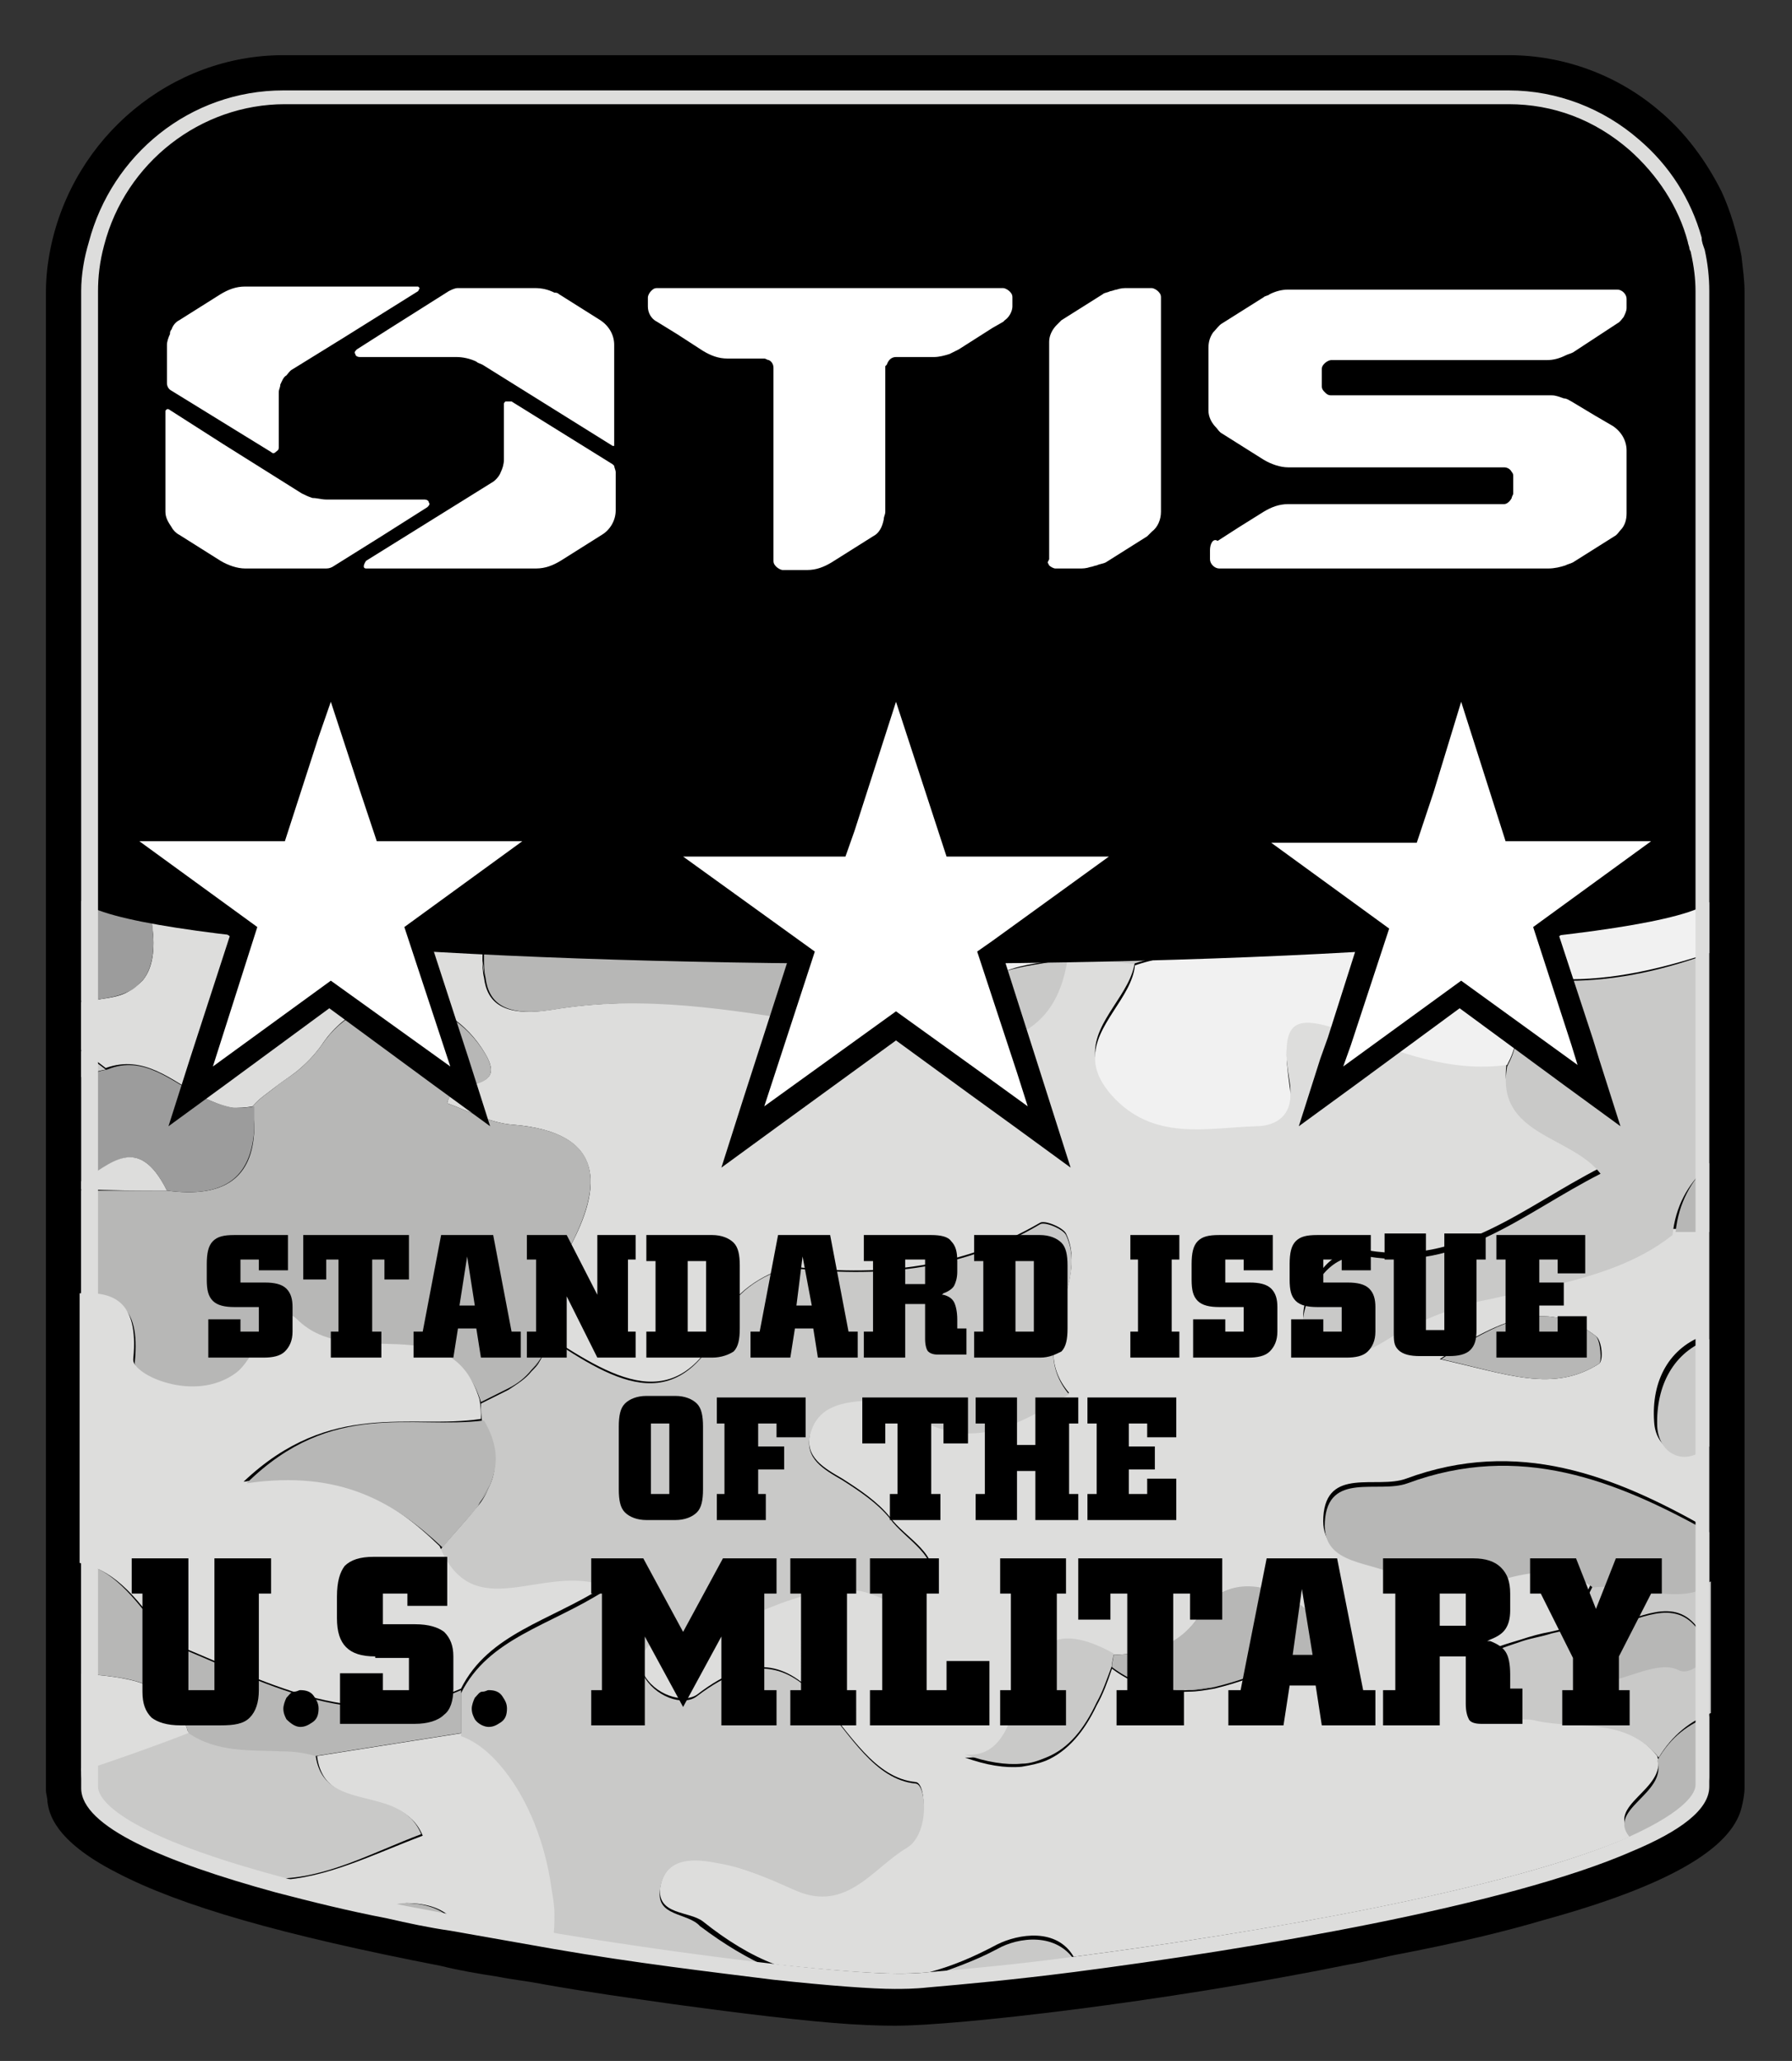 <svg id="Layer_1" xmlns="http://www.w3.org/2000/svg" viewBox="0 0 117 134.5"><rect x="0" y="0" width="117" height="134.5" fill="#333333" stroke="none"/><style>.st0{fill:#dddddc}.st1{fill:#c9c9c8}.st2{fill:#b7b7b6}.st3{fill:#f1f1f1}.st4{fill:#9c9c9c}.st5{fill:#6d6e6e}.st6{fill:#fff}</style><path d="M58.5 132.2c-.5 0-1.3 0-3-.1-3-.2-7.1-.7-11.5-1.3-2.8-.4-5.7-.8-8.5-1.3-1-.2-2-.3-3-.5-1.3-.2-2.5-.4-3.7-.7-10.3-2-17-3.9-21.2-6.1-4.1-2.1-4.4-3.9-4.5-4.6 0-.3-.1-.5-.1-.8V19.1c0-1 .1-1.9.3-2.9C4.8 8.9 11.2 3.6 18.5 3.6h80c3.6 0 7.1 1.3 9.8 3.6 1.7 1.4 3.1 3.3 4.1 5.3.6 1.3 1 2.7 1.3 4.2.1.9.2 1.6.2 2.3v97.7c0 .4-.1.9-.2 1.3-.7 2.7-4.9 5.1-12.9 7.3-2.7.8-5.7 1.5-9.3 2.2-1.1.2-2.2.5-3.4.7-12.3 2.5-25.7 4-29.6 4"/><path class="st0" d="M72.7 108c2.3-.1 4.3-.4 5.7-2.7 1.4-2.3 3.9-2 6-.8.9.5 2.1 1.7 2 2.5-.4 2.8-3.1 1.9-4.8 2.5-.8.3-1.5.5-2.3.7-.6.1-1.1.2-1.7.2-1.7.1-3.4-.3-5-1.5-.3.9-.6 1.7-1 2.4-.8 1.7-1.9 3-3.3 3.6-.5.2-1 .3-1.6.4-1.1.1-2.3-.1-3.7-.6 5.1.3 1.9-11.1 9.7-6.7m31.5-20.8c.4.3.5 1.6.2 1.8-3 1.9-5.9.7-10.4-.3 4.3-2.9 7.2-3.8 10.2-1.5m-91-15.6c.7.3 1.3.6 2 .7.4 0 .8 0 1.3-.1.4-.5.9-.8 1.4-1.2.5-.4 1-.7 1.5-1.1.6-.5 1.1-1 1.6-1.7 2.7-4.1 8.2-3.7 10.7.6 1.5 2.6-2.2 1.4-2.5 3.2 1.4.5 2.8 1.3 4.3 1.4 6.1.5 5.8 4.1 3.7 8-1 1.9-1.6 3.7-1.4 5.8 4.5 2.9 8.8 5.6 11.8-1.8.6-1.3 3.1-2.8 4.5-2.7 5.6.6 10.8 0 15.8-2.9.3-.2 1.5.3 1.7.7 1.6 3.4-2.7 7 .2 10.4-2.7 1.7-5.5 3.4-8.8 2.1-1.4-.6-2.6-1.8-4.3-1.7-1.7.1-3.3.3-3.8 2.2-.4 1.6.9 2.3 2.1 3 1.1.7 2.3 1.5 3.1 2.5 1 1.4 3.5 2.5 2.6 4.4-1 2.5-3.1.4-4.8.3-4.7-.4-8.3 3.2-12.9 3.3-.9 0-1.4 1.3-1 2.2.7 1.4 2.6 2 3.5 1.4 7.9-6.1 8.9 5.2 14.3 5.7.7.1.8 3.3-.6 4.2-2.2 1.3-3.8 4.2-7.2 2.8-1.7-.7-3.4-1.4-5.1-1.8-1.5-.3-3.5-.4-3.8 1.7-.2 1.8 1.9 1.5 2.8 2.2 1.5 1.2 3.1 2.2 4.7 2.8 3.7.4 6.5.6 7.9.6.5 0 1.3 0 2.2-.1 1.5-.4 2.9-1 4.4-1.8 1.4-.7 3.9-1.1 5 .8 11.6-1.5 28.3-4.3 36.5-7.9l-.1-.1c-1.8-1.9 2.4-2.9 1.7-5.1-2.1-2.7-5.3-1.7-8-2.4-1.5-.3-4 .8-4.3-1.9-.3-2.4 1.8-2.8 3.4-3.3.6-.2 1.3-.4 1.9-.5.4-.1.9-.2 1.3-.3.5-1 1-2 1.4-2.9-1.8-1.3-3.7-1-5.6-.6-.7.2-1.5.4-2.2.5-.3.1-.5.1-.8.1-.5.1-1 .1-1.6.1-.8 0-1.5-.3-2.3-.7-1.8-1.1-5.2-.7-5-3.7.2-3.3 3.5-1.8 5.4-2.5 7.3-2.7 13.6-.2 19.6 3.2v-5.6c-.2.1-.3.2-.5.3-1.3.9-2.8.1-2.9-1.6-.2-2.7 1-4.9 3.4-5.7v-6.9h-2.2c-2.4 1.9-5.3 2.8-8.2 3.4-1 .2-2 .4-2.9.6-.5.1-1 .2-1.4.3-.8.2-1.6.4-2.3.7-1.1.4-2.3.9-3.3 1.5-1.6 1-3.2 2-5 1-1.1-.6-1.2-1.8-.8-3 .7-1.9 2-3.4 4-3.1 6 1 10.1-2.8 15.2-5.4-1.9-2.5-6.9-2.5-6.1-7-3.7.5-7-.9-10.4-2.1-3.8-1.4-4.5-.7-3.8 3.5.3 1.8-.8 2.5-2.2 2.6-3.3.1-6.8 1-9.4-2-.8-.9-1.1-1.7-1.1-2.4-.1-2.2 2.4-4 2.6-6.1l-3-.3h-1.4c-.4 2.5-1.5 4-3 4.8-.5.3-1.1.4-1.7.5-1.1.2-2.4.1-3.7-.1-2.6-.4-5.3-.7-7.9-1.1-5.8-.7-11.4-1.6-17.4-.6-3.2.5-4.2-.5-4.4-2.1-.1-.4-.1-.8-.1-1.3 0-1.3.2-2.8 0-3.9-1.3-.4-2.4-1-3.3-1.7-.9-.7-1.6-1.6-2-2.7-.3-.8-.4-1.6-.3-2.6-.3-1.6-.5-4.9-2.6-2.6-4.5 5-9.3 4.1-14.6 2.9-.5-.1-1-.2-1.5-.2-.6 0-1.3 0-1.9.1v1.6c1.7.6 2.8 1.7 3.6 3.1.6 1.2.9 2.7 1.1 4.5.1 1.5-.2 2.4-.7 3-.3.3-.6.5-.9.7-.5.3-1.1.4-1.8.5-.4.1-.7.1-1.1.2h-.2v3.1c.5.4 1.1.8 1.6 1.2 2.5-.9 4.3.8 6.3 1.9M36.1 123c-.4-2.9-1.5-5.7-3.1-7.7-.8-1-1.8-1.8-2.8-2.2-3.2.5-6.3 1-9.5 1.5.5 4 5.5 1.8 6.9 5.2-3.2 1.2-6.3 2.8-9.5 2.9 2.3.6 4.7 1.2 7.3 1.7.4-.1.8-.1 1.1-.2 1.5 0 2.4.4 3 1 2.3.4 4.5.8 6.8 1.2 0-.5.1-1.1.1-1.6-.2-.6-.3-1.2-.3-1.8M24.1 30.9c4.2.8 8.4 1.6 12.6 2.3 1.5.3 3.7 2.4 4.3-.7.2-1.2.6-2.2 1.1-2.9.2-.4.5-.7.8-1 2.2-2.3 5.8-2.1 9-2.7 1.2-1 2.4-1.8 3.6-2.8.4-.3.8-.7 1.1-1 3.4-3.4-.3-2.6-1.9-3.1h-1.3c-3.6 0-7.2.3-10.8 0-3.2-.3-6-.6-8.4 2.5-1.2 1.6-3.7 2.1-5.7 1.5-6.8-2.1-13.3-.5-20.2 1 3.1-2.3-5.8-8.2 2.7-9.4-1.8.2-3.5.3-5.2.2-.3 1-.5 2.1-.5 3.2v10.5c2.8.1 5.5.3 8.3.6 3.5.7 7 1.2 10.5 1.8M43.6 15.4c0 .3.1.4.3.5.2.1.4.1.6 0 .7-.1 1.7-.5 2.3-1.1-.5-2.1-.3-3.5 1.3-3.6.5 0 1.2.1 2 .4.4.1.7.2 1.1.3 2.5.5 5 .1 7.4-.6.3-2.5.5-5 3.1-5.8.4-.1.8-.2 1.3-.2 3.6 0 7.3.1 10.9.1-.1-.2-.1-.3-.2-.5H53.4c.7 1.6 1.6 3-.4 3.9-2.3 1-2.3-2.1-3.4-3.3-.2-.2-.4-.3-.6-.5h-6c-2.9 3.3.8 7 .6 10.4"/><path class="st1" d="M73.8 5.5c.4 1.3 1.5 2.2 2.5 3.1.9.9 1.7 1.8 1.7 3.1 0 .4-.1.8-.2 1.3 3.9 2.2 7.7 4.7 12.6 4v-.4c0-1.7-1.5-2.4-2.5-3.5-.4-.4-.7-.8-.9-1.3 3.2-2.6 5.9.1 8.7.4 0-.1.1-.3.1-.4.1-.5.2-1 .4-1.6-.8-2.2-.4-3.9.7-5.2H73.7c0 .2 0 .3.1.5z"/><path class="st2" d="M109.4 80.4h2.2v-4.5c-1.2 1.2-2 2.6-2.2 4.5M109.6 19c-.3-.2-.7-.5-1-.8-.7-.7-1.4-1.8-2-3.2l-4.2-4.2c-2.1-.2-4.2-.3-6.3-.5-.1.5-.2 1-.4 1.6 0 .1-.1.3-.1.4.8 1.4 2.4 2.2 3.4 3.5.1.1.2.3.3.4.4.7.6 1.5.4 2.6.6 1.8 3.7 3.3.7 5.7-2 1.6-4.2 1.9-6.2.5-8.2-5.7-16.4.7-24.7 0-.5 0-1.7 1.3-1.6 1.7.1.6.4 1 .7 1.3.2.2.5.3.8.4.9.2 2 0 2.9.3 2.3-.9 4.2-1.4 5.9-1.6.6-.1 1.1-.1 1.6-.1h.1c1 0 2 .2 2.8.5.8.3 1.6.9 2.3 1.5.5.5.9 1 1.3 1.6.4.6.8 1.3 1.1 2 4.4 3.5 9.4-1.7 15.2.7-4 2.2-6.4 4.3-9.8 5.2-2.2.5-3.1 1.1-3.2 1.8 0 .2 0 .4.1.6.1.1.1.2.2.3.3.4.7.8 1.3 1.2.5.4 1.1.8 1.6 1.2l11-.1c-.1-3.8 1.9-5.6 5.7-6.1.6 4.9-1.6 6.5-5.7 6.1.4 2.3.9 4.6 1.3 6.9 2.2-.2 4.3-.1 6.3.2V19.4c-.5.1-1.2 0-1.8-.4M18.9 37.3c.3-.1.6-.2.8-.3.2 0 .3-.1.5-.1 1.1-.2 2.2 0 3.2-.1.2.1.3.1.5.2-.1-.1-.3-.2-.4-.3 5.1-4.1 9.1-.3 14 1.7-7 5-13.3.1-20.5.8.5-1 1.2-1.6 1.9-1.9M8.7 51.9C14 53.1 18.8 54 23.3 49c2.1-2.4 2.3 1 2.6 2.6 2.4.5 4.8 1 7.3 1.4 2.7.5 6.4 1.2 5.7 4.4-1 4.6-4.7 1.1-7.3 1.2.2 1.1 0 2.6 0 3.9 0 .4 0 .9.1 1.3.2 1.6 1.2 2.6 4.4 2.1 5.9-1 11.6 0 17.3.9v-5.3c-2.9.4-4.7.7-5.8.3-.4-.1-.7-.4-.9-.7-.1-.2-.2-.4-.2-.6-.1-.4-.1-.9-.1-1.4 0-1.2.1-2.7.3-4.8 0-.4.5-.8.4-1.1-3.3-7.7 1.9-15 10.7-14.9 3.8.1 7.5-1.3 11.4-.5 2 .4 3.1-1.4 3.3-3.4-3.9-1.4-7.5-3-12-.7-2.8 1.4-6.3.8-7-3.6-.7-.1-1.2-.3-1.5-.6l-.2-.2c-.1-.2-.2-.5-.1-.8v-.3c.1-.7.4-1.5.3-2.1-3.2.6-6.8.4-9 2.7-.3.3-.6.6-.8 1-.5.8-.9 1.7-1.1 2.9-.6 3.1-2.7 1-4.3.7-4.2-.8-8.4-1.6-12.6-2.3-3.5-.6-7-1.2-10.6-1.6-2.7-.3-5.5-.5-8.3-.6v4.5c.2.3.3.6.5.9 1-.8 2-1 3-.9.3 0 .6.1 1 .2s.8.2 1.2.4c.6.2 1.1.5 1.7.7-1.9 3.9-3.8 7.5-7.4 7.8V52c.6-.1 1.3-.2 1.9-.1.5-.2 1-.1 1.5 0"/><path class="st2" d="M31.6 63.7c0-.3-.1-.7-.1-1v-.2.2c.1.4.1.7.1 1"/><path class="st1" d="M65.1 127.2c-1.5.8-3 1.3-4.4 1.8 2.3-.2 5.6-.5 9.5-1-1.2-1.9-3.7-1.6-5.1-.8M43.1 123.3c.3-2.2 2.3-2 3.8-1.7 1.8.3 3.5 1.1 5.1 1.8 3.3 1.4 5-1.5 7.2-2.8 1.5-.9 1.3-4.1.6-4.2-5.4-.5-6.3-11.8-14.3-5.7-.9.7-2.8 0-3.5-1.4-.4-.9.1-2.1 1-2.2 4.6-.1 8.2-3.7 12.9-3.3 1.6.1 3.7 2.2 4.8-.3.8-1.9-1.6-3-2.6-4.4-.8-1-2-1.8-3.1-2.5-1.2-.7-2.5-1.4-2.1-3 .5-1.9 2.2-2.1 3.8-2.2 1.7-.1 2.9 1.1 4.3 1.7 3.3 1.3 6.1-.5 8.8-2.1-2.9-3.5 1.4-7-.2-10.4-.2-.4-1.4-.9-1.7-.7-4.9 2.9-10.1 3.5-15.8 2.9-1.4-.2-3.9 1.3-4.5 2.7-3.1 7.4-7.4 4.7-11.8 1.8-.1.6-.3 1.1-.6 1.6-.1.2-.3.4-.5.6-.4.5-.9.8-1.5 1.2l-1.8.9c0 .4 0 .8.1 1.3 1 1.7 1 3 .4 4.2-.2.5-.5 1-.9 1.4-.7.9-1.6 1.8-2.3 2.7 2.2 5.3 6.7 1.1 10.8 2.6-3.6 2.3-7.6 3.1-9.4 6.7v2.8c1.1.4 2 1.2 2.8 2.2 1.6 2 2.7 4.8 3.1 7.7.1.6.2 1.2.2 1.7 0 .6 0 1.1-.1 1.6 5.2.9 10.3 1.5 14.3 2-1.6-.7-3.1-1.6-4.7-2.8-.8-.9-2.9-.6-2.6-2.4"/><path class="st1" d="M36.1 123c.1.6.2 1.2.2 1.7-.1-.5-.2-1.1-.2-1.7"/><path class="st3" d="M105.3 50.4c-.4.1-.9.1-1.3.2-7.1 1.3-14.6 1.6-20.4 6.8-.6 2.4-1.9 3.5-3.5 4.1-1 .4-2.1.6-3.2.8-1 .2-1.9.4-2.8.7-.2 2.1-2.7 3.9-2.6 6.1 0 .7.3 1.5 1.1 2.4 2.7 3 6.2 2.1 9.4 2 1.4 0 2.5-.8 2.2-2.6-.6-4.2 0-4.9 3.8-3.5 3.4 1.3 6.7 2.6 10.4 2.1 2.3-4.3-3.2-3.5-5.1-7.6 1 .5 2 .8 3 1.1 1.9.6 3.8.9 5.6.9 3.4.1 6.6-.7 9.7-1.7V50.5c-2.1-.2-4.2-.3-6.3-.1"/><path class="st1" d="M104 103.5c-.5 1-1 2-1.4 2.9.9-.1 1.8-.2 2.7-.4 2.1-.5 4.4-2 5.9.8.7 1.3-.8 2.6-1.6 2.1-2.3-1.2-6.8 3.7-7-2.6-.4.1-.9.2-1.3.3-.6.2-1.3.3-1.9.5-1.7.6-3.7 1-3.4 3.3.3 2.7 2.9 1.5 4.3 1.9 2.7.6 5.8-.3 8 2.4.9-1.5 2.1-2.4 3.4-2.9v-8.6c-2.3 1.5-5.3 0-7.7.3"/><path class="st2" d="M8.8 88.9c-.1 1.1 4 2.9 6.7.9 1.5-1.1 2.3-5.2 4-3.5 3.5 3.4 10-.9 11.9 5.2l1.8-.9c.6-.3 1.1-.7 1.5-1.2.2-.2.3-.4.5-.6.3-.4.5-1 .6-1.6-.2-2.1.5-3.9 1.4-5.8 2.1-4 2.4-7.5-3.7-8-1.5-.1-2.9-.9-4.3-1.4.3-1.7 4-.6 2.5-3.2-2.5-4.2-8-4.6-10.7-.6-.5.7-1 1.2-1.6 1.7-.5.4-1 .7-1.5 1.1-.5.4-1 .7-1.4 1.2 0 .5.1.9.1 1.3v.2c-.1 3.2-2 4.5-5.7 4H5.3v6.9c2.1 0 3.9.3 3.5 4.3"/><path class="st2" d="M19.4 69.9c-.5.4-1 .7-1.5 1.1.5-.3 1-.7 1.5-1.1M35.2 88.8c-.1.2-.3.4-.5.6.2-.2.3-.4.5-.6"/><path class="st1" d="M96.3 63.1c-1-.3-2-.7-3-1.1 2 4 7.4 3.3 5.1 7.6-.8 4.5 4.2 4.5 6.1 7-5.1 2.6-9.2 6.4-15.2 5.4-2-.3-3.3 1.2-4 3.1-.4 1.2-.4 2.4.8 3 1.8 1 3.4 0 5-1 1.1-.6 2.2-1.1 3.3-1.5.8-.3 1.5-.5 2.3-.7.5-.1 1-.2 1.4-.3 1-.2 2-.4 2.9-.6 2.9-.7 5.8-1.5 8.2-3.4.2-1.9 1-3.3 2.2-4.4V62.3c-3.1 1.1-6.3 1.8-9.7 1.7-1.6 0-3.4-.3-5.4-.9"/><path class="st1" d="M98.2 84.5c1-.2 2-.4 2.9-.6-.9.1-1.9.3-2.9.6M94.5 85.5c.8-.3 1.5-.5 2.3-.7-.8.2-1.6.4-2.3.7M96.3 63.1c1.9.6 3.8.9 5.6.9-1.8 0-3.6-.3-5.6-.9"/><path class="st2" d="M108.2 114.9c.7 2.2-3.5 3.2-1.7 5.1l.1.1c3.1-1.3 5-2.7 5-4.2V112c-1.3.5-2.5 1.3-3.4 2.9M91.9 96.8c-1.9.7-5.2-.8-5.4 2.5-.2 3 3.2 2.5 5 3.7.8.5 1.5.7 2.3.7.5 0 1 0 1.6-.1.3 0 .5-.1.8-.1.7-.2 1.5-.4 2.2-.5 1.9-.5 3.8-.7 5.6.6 2.5-.3 5.4 1.2 7.6-.1V100c-6.1-3.4-12.4-5.9-19.7-3.2"/><path class="st4" d="M95.4 103.6c-.4.1-.8.1-1.2.1h-.4.4c.4 0 .8 0 1.2-.1"/><path class="st1" d="M108.2 93.1c.1 1.7 1.6 2.5 2.9 1.6.2-.1.3-.2.5-.3v-7c-2.3.8-3.5 3-3.4 5.7"/><path class="st4" d="M6.6 65.2c.6-.1 1.2-.2 1.8-.5.3-.1.6-.4.9-.7.5-.6.8-1.6.7-3-.1-1.8-.5-3.3-1.1-4.5-.8-1.4-1.9-2.5-3.6-3.1V65.3h.2c.4 0 .7 0 1.1-.1"/><path class="st5" d="M5.3 65.4h.2-.2z"/><path class="st1" d="M6.9 69.8c-.5-.4-1.1-.8-1.6-1.2v1.7c.5-.2 1-.4 1.6-.5z"/><path class="st4" d="M10.9 77.7c3.7.5 5.5-.8 5.7-4v-.2-1.3c-.5.1-.9.1-1.3.1-.7-.1-1.4-.4-2.1-.7-2-1-3.8-2.8-6.2-1.8-.6.1-1.1.3-1.6.5v6.9c1.8-1.2 3.6-3.3 5.5.5"/><path class="st4" d="M15.2 72.3c-.7-.1-1.4-.4-2.1-.7.7.3 1.4.6 2.1.7"/><path class="st2" d="M72.5 57.1l.1-.2v-.1c.1-.2.2-.3.3-.5.2-.3.5-.6.7-.9l.1-.2c.1-.1.2-.2.2-.3.2-.2.3-.5.5-.7l.1-.2c.1-.1.1-.3.1-.4.2-.8-.5-1.6-2.9-2.3-2.9-.8-6-2.5-5.2 3.1.1.6 0 1.1-.2 1.5-.2.4-.5.6-.9.8-.7.3-1.8.4-2.7.4.1.4.3.8.5 1 .1.1.2.3.4.4.8.7 2 .9 3 1.3.4.1.7.3 1 .4l.9.6c.4.4.6.9.8 1.6H70.9c.4-1.3.9-2.6 1.3-3.9-.2-.3 0-.8.3-1.4"/><path class="st1" d="M69.7 62.6h-.2c-1.3.3-2.7.4-3.9.8-5 2-8.1.2-9.3-4.9l-2.9 2.9v5.3c2.6.4 5.3.6 7.9 1.1 1.4.2 2.6.3 3.7.1.6-.1 1.2-.3 1.7-.5 1.5-.8 2.6-2.2 3-4.8z"/><path class="st1" d="M66.7 67.4c-.5.3-1.1.4-1.7.5.6-.1 1.2-.2 1.7-.5"/><path class="st4" d="M38.9 57.4c.7-3.2-3-3.9-5.7-4.4-2.4-.4-4.8-.9-7.3-1.4-.1 1 .1 1.9.3 2.6.4 1.1 1.1 2 2 2.7.9.7 2.1 1.2 3.3 1.7 2.6-.1 6.4 3.4 7.4-1.2"/><path class="st4" d="M28.3 56.9c-.9-.7-1.6-1.6-2-2.7.3 1.1 1 2 2 2.7"/><path class="st2" d="M72.6 108.8c1.6 1.2 3.3 1.6 5 1.5.6 0 1.1-.1 1.7-.2.8-.2 1.5-.4 2.3-.7 1.8-.6 4.4.4 4.8-2.5.1-.8-1.1-2-2-2.5-2.1-1.2-4.6-1.4-6 .9-1.5 2.3-3.5 2.6-5.7 2.7 0 .2-.1.5-.1.8z"/><path class="st4" d="M77.6 110.3c.6 0 1.1-.1 1.7-.2-.6 0-1.1.1-1.7.2"/><path class="st1" d="M63 114.5c1.4.5 2.7.7 3.7.6.6 0 1.1-.2 1.6-.4 1.5-.6 2.5-1.9 3.3-3.6.4-.7.7-1.6 1-2.4 0-.3.1-.5.1-.8-7.8-4.3-4.6 7.1-9.7 6.6"/><path class="st1" d="M68.3 114.8c-.5.2-1 .3-1.6.4.6-.1 1.1-.2 1.6-.4"/><path class="st2" d="M104.4 89c.2-.1.1-1.5-.2-1.8-3-2.3-5.8-1.4-10.1 1.5 4.4 1 7.3 2.2 10.3.3"/><path class="st1" d="M76.9 62.2c1.1-.2 2.1-.4 3.1-.8 1.6-.6 3-1.8 3.5-4.1-2.5.8-4.9 2.2-7.5 2.3h-.7c-1-.1-1.9-.3-3-.9-.4 1.3-.9 2.6-1.3 3.9l3 .3c.9-.3 1.9-.5 2.9-.7M18 122.6c3.3 0 6.3-1.7 9.5-2.9-1.4-3.4-6.4-1.2-6.9-5.2-.7-.2-1.4-.2-2.1-.3-2.1-.1-4.3.1-6.2-1.2-2.3.9-4.7 1.7-7 2.4v.3c0 2.6 5.4 5 12.7 6.9"/><path class="st2" d="M12.3 113.1c1.9 1.3 4.1 1.1 6.2 1.2.7 0 1.4.1 2.1.3 3.2-.5 6.3-1 9.5-1.5v-2.8c-6.6 2.9-12.4-.3-18.2-2.7-.4-.2-.9-.3-1.1-.6-2.2-3.1-3.6-4.6-5.5-5v7.2c2.8.3 6 .3 7 3.9M26.4 124.2c-.3 0-.7.1-1.1.2 1.3.3 2.7.6 4.1.8-.6-.6-1.6-1-3-1"/><path class="st0" d="M10.8 106.9c.2.3.7.5 1.1.6 5.8 2.4 11.6 5.6 18.2 2.7 1.8-3.6 5.8-4.4 9.4-6.7-4.1-1.5-8.6 2.7-10.8-2.6-3.1-3-6.6-5.2-12.8-4.2 5.7-5.4 10.9-3.4 15.5-4.1 0-.4 0-.8-.1-1.3-1.9-6.1-8.4-1.7-11.9-5.2-1.7-1.6-2.5 2.4-4 3.5-2.7 2-6.8.1-6.7-.9.4-4-1.5-4.4-3.5-4.3V102c2 .4 3.5 1.8 5.6 4.9M12.3 113.1c-1-3.6-4.3-3.6-7-3.9v6.4c2.4-.8 4.7-1.6 7-2.5z"/><path class="st4" d="M5.3 33.2V35c.2-.3.3-.6.5-.8-.2-.4-.3-.7-.5-1"/><path class="st2" d="M11 14.7c.4-.1.8-.1 1.3-.1-.5 0-.9 0-1.3.1-8.5 1.2.4 7.1-2.7 9.4 6.9-1.5 13.4-3.1 20.2-1 1.9.6 4.5.1 5.7-1.5 2.3-3.1 5.1-2.8 8.4-2.5 3.6.3 7.2 0 10.8 0-1.3-2.8-4.5-2.6-6.6-4.1-.6.5-1.6 1-2.3 1.1h-.6c-.2-.1-.3-.2-.3-.5.2-3.6-3.5-7.3-.6-10.6H18.5C12.3 5 7.2 9.3 5.8 14.9c1.6.1 3.4 0 5.2-.2"/><path class="st2" d="M11 14.7c.4-.1.8-.1 1.3-.1-.5 0-.9 0-1.3.1M43.9 15.9c.1 0 .2.1.4.1h.3-.3c-.2 0-.3 0-.4-.1"/><path class="st4" d="M59.4 17.4c2-.6 4.1-.8 6.3.1 1.6 0 3.1-.4 4.3-1.3.4-.3.8-.6 1.2-1L67 12.3l-8.4-.9c-2.5.7-4.9 1.1-7.4.6-.4-.1-.7-.2-1.1-.3-.8-.3-1.5-.4-2-.4-1.6.1-1.8 1.5-1.3 3.6 2.1 1.5 5.3 1.2 6.6 4.1l1.4.1c.9-.3 1.8-.7 2.6-1 .7-.3 1.3-.5 2-.7"/><path class="st1" d="M55.7 29.2c.7-.3 1.4-.6 2.1-1 4-2.2 6.6-5.8 7.9-10.7-2.2-.9-4.3-.7-6.3-.1-.7.2-1.3.4-2 .7-.9.3-1.8.7-2.6 1 1.6.5 5.3-.3 1.9 3.1-.4.4-.7.7-1.1 1-1.2 1-2.4 1.9-3.6 2.8.1.6-.2 1.4-.3 2.1v.3c0 .3 0 .6.1.8l.2.2c.3.3.7.5 1.5.6.7-.3 1.5-.5 2.2-.8M51.6 28.3v.1c0 .2 0 .5.1.7-.1-.2-.1-.4-.1-.7v-.1zM53 8.8c2-.9 1.1-2.4.4-3.8H49c.2.2.5.3.7.5 1.1 1.2 1 4.4 3.3 3.3"/><path class="st2" d="M71.2 15.1c2.2-.7 4.4-1.3 6.7-2 .2-.5.2-.9.2-1.3 0-1.4-.8-2.3-1.7-3.1-1-.9-2.2-1.8-2.5-3.1-3.6 0-7.3-.1-10.9-.1.1 3 2.3 4.8 4.1 6.9 1.3.8 2.7 1.8 4.1 2.7"/><path class="st1" d="M58.6 11.4l8.4.9c-1.8-2.1-3.9-3.9-4.1-6.9-.5 0-.9.1-1.3.2-2.5.8-2.8 3.3-3 5.8"/><path class="st3" d="M72.3 28.7c-.9-.3-2-.1-2.9-.3-.3-.1-.6-.2-.8-.4-.3-.3-.5-.7-.7-1.3-.1-.5 1.1-1.8 1.6-1.7 8.2.8 16.4-5.7 24.7 0 2 1.4 4.2 1.1 6.2-.5 2.9-2.4-.2-3.8-.7-5.7L90.4 17c-4.9.7-8.7-1.8-12.6-4-2.2.7-4.4 1.3-6.7 2-.4.4-.8.7-1.2 1-1.3.9-2.7 1.3-4.3 1.3-1.3 4.9-3.9 8.5-7.9 10.7-.7.4-1.4.7-2.1 1-.7.3-1.5.5-2.3.8.7 4.4 4.2 5 7 3.6 4.4-2.3 8.1-.7 12 .7 1.3-.2 2.7-.3 4-.5-1.3-1.5-2.6-3.2-4-4.9"/><path class="st3" d="M69.5 28.4c-.3-.1-.6-.2-.8-.4.2.3.5.4.8.4M55.7 29.2c.7-.3 1.4-.6 2.1-1-.6.4-1.3.7-2.1 1"/><path class="st4" d="M96.2 10.4c2.1.2 4.2.3 6.3.5.8-1.2 1.6-1.9 2.4-2.3.7-.3 1.4-.4 2.1-.3-2.3-2-5.3-3.2-8.5-3.2h-1.6c-1.1 1.2-1.5 2.9-.7 5.3"/><path class="st5" d="M96.2 10.4c-.8-2.4-.4-4.1.7-5.4-1.1 1.3-1.5 3.1-.7 5.4"/><path class="st5" d="M102.5 10.8c-2.1-.2-4.2-.3-6.3-.5 2.1.2 4.2.4 6.3.5M96.2 10.4z"/><path class="st4" d="M99.8 18.9c.2-1.1 0-1.9-.4-2.6-.1-.2-.2-.3-.3-.4-1-1.3-2.6-2.1-3.4-3.5-2.8-.4-5.6-3-8.7-.4.2.5.5.9.9 1.3 1.1 1 2.5 1.8 2.5 3.5v.4c3.2.5 6.3 1.1 9.4 1.7"/><path class="st0" d="M53.3 61.4l2.9-2.9c1-7 4.4-1 6.7-1.2.9 0 1.9-.1 2.7-.4.4-.2.7-.4.9-.8.2-.4.3-.9.2-1.5-.8-5.6 2.3-3.9 5.2-3.1 2.4.7 3.1 1.5 2.9 2.3 0 .1-.1.3-.1.4l-.1.2c-.1.2-.3.5-.5.7-.1.1-.2.2-.2.3l-.1.2c-.2.3-.5.6-.7.9-.1.2-.2.3-.3.5v.1l-.1.2c-.3.6-.4 1.1-.1 1.6 1 .6 2 .8 3 .9h.7c2.6-.1 5-1.6 7.5-2.3 5.8-5.2 13.3-5.4 20.4-6.8-3.6-1-6.7-4.2-10.9-2.2-1.5.7-3.4.9-3.8-1.3-.6-3 1.5-3.3 3.7-3.4-.5-.4-1.1-.8-1.6-1.2-.5-.4-1-.8-1.3-1.2-.3-.2-.3-.4-.4-.5-.1-.2-.1-.4-.1-.7.1-.6 1-1.2 3.2-1.8 3.4-.8 5.8-2.9 9.8-5.2C97 30.9 92 36 87.6 32.5c-3.7.4-7.4.7-11.2 1.1-1.3.2-2.7.3-4 .5-.1 2.1-1.3 3.9-3.3 3.4-3.9-.8-7.6.6-11.4.5-8.8-.1-14 7.2-10.7 14.9.1.3-.4.7-.4 1.1-.2 2.1-.4 3.6-.3 4.8 0 .6 0 1.1.1 1.4.1.2.1.5.2.6.2.4.5.6.9.7 1.1.6 2.9.3 5.8-.1M72.5 57.1l.1-.2-.1.2z"/><path class="st0" d="M73 56.4c.2-.3.5-.6.7-.9-.2.3-.5.6-.7.9M73.9 55.4c.1-.1.2-.2.2-.3-.1.1-.1.2-.2.3M72.6 56.9c.1-.2.2-.3.3-.5 0 .2-.2.3-.3.5M74.6 54.4l.1-.2-.1.2zM75.3 59.6h.7-.7"/><path class="st4" d="M82.8 27.5c-.9-.3-1.8-.5-2.8-.5 1 0 1.9.2 2.8.5M79.9 27h-.2c-.5 0-1 0-1.5.1.5-.1 1-.1 1.5-.1h.2zM86.4 30.6c-.4-.6-.9-1.1-1.3-1.6.4.5.9 1 1.3 1.6"/><path class="st4" d="M76.3 33.7c3.7-.3 7.4-.7 11.2-1.1-.4-.8-.7-1.4-1.1-2-.4-.6-.9-1.1-1.3-1.6-.7-.7-1.4-1.2-2.3-1.5-.9-.3-1.8-.5-2.8-.5h-.1c-.5 0-1.1 0-1.6.1-1.7.2-3.7.8-5.9 1.6 1.3 1.7 2.6 3.4 3.9 5M72.3 28.7z"/><path class="st1" d="M89.2 47c.5 2.2 2.3 2 3.8 1.3 4.2-2 7.3 1.3 10.9 2.2.4 0 .9-.1 1.3-.2-.4-2.3-.9-4.6-1.3-6.9l-11 .1c-2.1.2-4.3.5-3.7 3.5"/><path class="st1" d="M93 43.6c3.7 0 7.3-.1 11-.1-3.7 0-7.4.1-11 .1M104 43.5zM105.3 50.4zM104.9 8.6c-.8.4-1.6 1.1-2.4 2.3l4.2 4.2c1.4 0 2.7 0 4.1-.1.1-.1.2-.2.4-.3-.7-2.5-2.1-4.7-4.1-6.4-.8-.1-1.5 0-2.2.3"/><path class="st3" d="M109.7 37.4c-3.9.5-5.8 2.3-5.7 6.1 4.1.4 6.3-1.2 5.7-6.1M104 43.5z"/><path class="st4" d="M110.7 15c-1.4 0-2.7 0-4.1.1.6 1.4 1.3 2.4 2 3.2.3.3.7.6 1 .8.6.4 1.3.5 2 .4v-1.2c0-.9-.1-1.8-.3-2.7-.2-.3-.4-.4-.6-.6z"/><path class="st5" d="M110.7 15c-1.4 0-2.7 0-4.1.1 1.4 0 2.7-.1 4.1-.1z"/><path class="st0" d="M37.4 38.4c-4.9-2-8.9-5.7-14-1.7.1.1.3.2.4.3-.2-.1-.3-.1-.5-.2-1 .1-2.1-.1-3.2.1-.2 0-.3 0-.5.1-.3.1-.6.2-.8.3-.7.3-1.4.9-2 1.9 7.3-.7 13.6 4.2 20.6-.8M12.7 34.5c-.6-.3-1.1-.5-1.7-.7-.4-.2-.8-.3-1.2-.4-.3-.1-.6-.1-1-.2-1-.1-2 .2-3 .9-.2.3-.3.6-.5.8v7.3c3.5-.2 5.5-3.7 7.4-7.7"/><path class="st0" d="M8.8 33.2c.3 0 .6.1 1 .2-.4-.1-.7-.1-1-.2"/><path class="st2" d="M32 96.9c.5-1.2.6-2.5-.4-4.2-4.7.6-9.9-1.4-15.5 4.1 6.2-.9 9.7 1.3 12.8 4.2.7-.9 1.6-1.8 2.3-2.7.2-.4.5-.9.8-1.4"/><path class="st2" d="M32 96.9c-.2.5-.5 1-.9 1.4.3-.4.6-.9.9-1.4M109.6 109c.8.4 2.3-.8 1.6-2.1-1.5-2.8-3.8-1.3-5.9-.8-.9.2-1.8.3-2.7.4.1 6.3 4.7 1.3 7 2.5"/><path class="st0" d="M10.9 77.7C9 73.9 7.2 76 5.3 77.1v.5c1.9.1 3.8.1 5.6.1z"/><path class="st3" d="M56.3 58.5c1.3 5.1 4.3 6.9 9.3 4.9 1.2-.5 2.6-.6 3.9-.8-.1-.7-.4-1.2-.8-1.6-.2-.3-.5-.5-.8-.6-.3-.2-.7-.3-1-.4-1.1-.4-2.2-.6-3-1.3-.1-.1-.3-.2-.4-.4-.2-.3-.4-.6-.5-1-2.3.2-5.7-5.8-6.7 1.2"/><path class="st3" d="M63.5 58.3c.1.1.2.3.4.4-.2-.1-.3-.3-.4-.4M68.7 61c-.2-.3-.5-.5-.9-.6.4.1.7.3.9.6M66.9 60c-1.1-.4-2.2-.6-3-1.3.8.7 1.9.9 3 1.3"/><path class="st2" d="M110.7 15c.2.2.4.3.6.4-.1-.3-.2-.5-.2-.8l-.4.4z"/><path d="M98.9 3.9H18.1c-7.2 0-13 5.8-13 13v41.5h106.8V16.9c0-7.2-5.8-13-13-13"/><path d="M111.9 58.4c0-2.5-23.9-4.5-53.4-4.5s-53.4 2-53.4 4.5 23.9 4.5 53.4 4.5 53.4-2 53.4-4.5"/><path class="st6" d="M95.4 64.9l-9.1 6.7 3.5-10.8-9.2-6.6h11.3l3.5-10.8 3.5 10.8h11.3l-9.1 6.6 3.5 10.8z"/><path d="M95.4 41L94 45.4l-1.9 5.8-.7 2.2H78.3l3.7 2.7 6.8 5-2.1 6.6-.5 1.4-1.4 4.4 3.7-2.7 6.8-5 6.8 5 3.7 2.7-1.4-4.4-.4-1.3-2.2-6.7 6.8-5 3.7-2.7h-13l-2.6-8-1.3-4.4zm0 4.8l2.9 9.1h9.5l-7.7 5.6 2.5 7.7.4 1.3-7.6-5.5-7.7 5.6.5-1.4 2.5-7.6L83 55h9.5l1.1-3.3 1.8-5.9z"/><path class="st6" d="M58.5 66.9l-10 7.3 3.8-11.8-10-7.2h12.4l3.8-11.8 3.8 11.8h12.4l-10 7.2 3.8 11.8z"/><path d="M58.5 41l-1.4 4.4-2.7 8.4-.2.7H40l3.7 2.7 7.7 5.6-2.9 9-1.4 4.4 3.7-2.7 7.7-5.6 4.8 3.5 2.9 2.1 3.7 2.7-1.4-4.4-.7-2.2-2.2-6.9.1-.1 7.6-5.5 3.7-2.7H62.9l-2.9-9-1.5-4.4zm0 4.8l3.3 10.1h10.6l-7.6 5.5-1 .7 2.6 7.9.7 2.2-2.9-2.1-5.7-4.1-8.6 6.2 3.3-10.1-8.6-6.2h10.6l.6-1.7 2.7-8.4z"/><path class="st6" d="M21.6 64.9l-9.1 6.7 3.4-10.8-9.1-6.6h11.3l3.5-10.8 3.5 10.8h11.3l-9.2 6.6 3.5 10.8z"/><path d="M21.6 41l-1.4 4.4-.7 2.2-1.9 5.8H4.5l3.7 2.7 6.8 5-2.6 8-1.4 4.4 3.7-2.7 6.8-5 6.8 5 3.7 2.7-1.4-4.4-2.6-8 6.8-5 3.7-2.7h-13l-.7-2.2-1.8-5.8-1.4-4.4zm0 4.8l1.9 5.8 1.1 3.3h9.5l-7.7 5.6 3 9.1-7.8-5.6-7.7 5.6 2.9-9.1-7.7-5.6h9.5l2.2-6.8.8-2.3z"/><path class="st6" d="M25.5 21.4l-2.2 1.4c-.1.1-.2.2-.1.3 0 .1.1.2.3.2H29.8c.4 0 .9.1 1.3.3.1.1.2.1.4.2l8.5 5.3h.1v-6.6c0-.6-.3-1.2-.9-1.6l-2.7-1.7c-.1-.1-.2-.1-.3-.1-.4-.2-.8-.3-1.3-.3h-5c-.2 0-.4.1-.6.2l-3.8 2.4z"/><path class="st6" d="M23.9 37.1H35c.6 0 1.1-.2 1.6-.5l2.7-1.7c.5-.3.9-.9.9-1.6v-2.5c0-.1-.1-.3-.1-.4l-.1-.1-6.6-4.1H33c-.1.1-.1.1-.1.2V30c0 .3-.1.6-.2.8-.1.3-.4.6-.6.7l-8.2 5.1c-.2.3-.2.5 0 .5"/><path class="st6" d="M10.8 33.4c0 .4.2.7.4 1 .1.2.3.4.5.5l2.7 1.7c.5.3 1.1.5 1.6.5h5.2c.2 0 .3 0 .5-.1l3.2-2 3-1.9c.1-.1.2-.2.1-.3 0-.1-.1-.2-.3-.2h-6.4c-.3 0-.6-.1-.9-.1-.3-.1-.5-.2-.7-.3L14.6 29 11 26.7h-.1l-.1.1v6.6z"/><path class="st6" d="M17.7 29.5c.1.1.2.1.3 0 .1-.1.2-.1.2-.3v-3.6c0-.2.1-.3.1-.5.1-.2.2-.5.4-.6.1-.1.2-.3.4-.4l3.4-2.1 4.8-3 .1-.2-.1-.1H16c-.6 0-1.1.2-1.6.5l-2.7 1.7c-.2.1-.4.3-.5.6-.1.1-.1.2-.1.3-.1.2-.2.5-.2.7V25c0 .2.1.4.3.5l6.5 4zM68.4 36.7l.1.2c.1.1.3.2.4.2h1.6c.2 0 .4 0 .7-.1.1 0 .3-.1.4-.1.2-.1.4-.1.6-.2l2.7-1.7.3-.3c.4-.3.6-.8.6-1.3v-14c0-.2-.1-.3-.2-.4-.1-.1-.3-.2-.4-.2h-1.6c-.2 0-.4 0-.7.1-.1 0-.3.1-.4.1-.2.1-.4.1-.5.2l-2.7 1.7-.3.3c-.3.3-.5.7-.5 1.1v14.2l-.1.2zM42.3 20c0 .4.2.8.6 1l1.3.8 1.7 1.1c.5.3 1 .5 1.6.5h2.4c.1 0 .2.1.3.1.2.1.3.3.3.5v12.6c0 .2.1.3.2.4.1.1.3.2.4.2h1.6c.6 0 1.1-.2 1.6-.5L57 35c.4-.2.6-.6.7-1.1 0-.2.1-.3.1-.5v-9.5l.1-.1c.1-.3.3-.5.6-.5H61c.3 0 .7-.1 1-.2l.6-.3 2.2-1.4.7-.4.1-.1c.3-.2.5-.6.5-.9v-.6c0-.2-.1-.3-.2-.4-.1-.1-.3-.2-.4-.2H42.9c-.2 0-.3.1-.4.2-.1.1-.2.3-.2.4v.6zM79 35.9v.6c0 .3.3.6.6.6h21.5c.4 0 .8-.1 1.1-.2.2-.1.3-.1.5-.2l2.7-1.7c.2-.1.3-.3.4-.4.3-.3.4-.7.4-1.1v-4.1c0-.6-.3-1.2-.9-1.6l-1.2-.7-1.5-.9c-.2-.1-.3-.2-.5-.2-.3-.1-.5-.2-.8-.2H86.9c-.2 0-.3-.1-.4-.2-.1-.1-.2-.2-.2-.4v-1.1c0-.2.1-.3.2-.4.1-.1.3-.2.4-.2H101c.4 0 .8-.1 1.2-.3.2-.1.3-.1.5-.2l2.9-1.9c.2-.1.3-.3.4-.4.1-.2.2-.4.2-.6v-.6c0-.3-.3-.6-.6-.6H84.1c-.4 0-.8.1-1.2.3-.1.1-.3.1-.4.2l-2.7 1.7c-.2.1-.4.4-.6.6-.2.3-.3.6-.3 1v4.1c0 .4.2.8.5 1.1.1.1.2.3.4.4l2.7 1.7c.5.3 1.1.5 1.6.5h14.1c.2 0 .4.1.5.3.1.1.1.2.1.3v1.1c0 .1-.1.2-.1.3-.1.2-.3.4-.5.4H84.1c-.6 0-1.1.2-1.6.5l-1.6 1-1.4.9c-.3-.2-.5.2-.5.6"/><path d="M16.6 93.7zM89.9 93.8zM95.2 93.7h.1-.1z"/><path class="st0" d="M98.5 5.9h-80c-6.1 0-11.2 4.2-12.7 9.9-.3 1-.5 2.1-.5 3.2V116.7c0 2.5 5.4 4.8 12.7 6.8 2.3.6 4.7 1.2 7.3 1.7 1.3.3 2.7.6 4.1.8 2.3.4 4.5.8 6.8 1.2 5.2.9 10.3 1.5 14.3 2 3.7.4 6.5.6 7.9.6.5 0 1.3 0 2.2-.1 2.3-.2 5.6-.5 9.5-1 11.6-1.5 28.3-4.3 36.5-7.9 3.1-1.3 5-2.7 5-4.2V19c0-.9-.1-1.8-.3-2.7-.1-.3-.2-.5-.2-.8-.7-2.5-2.1-4.7-4.1-6.4-2.3-2-5.3-3.2-8.5-3.2m0 .9c2.9 0 5.6 1 7.9 3 1.8 1.6 3.2 3.7 3.8 6 0 .1.1.3.1.4 0 .1.1.2.1.3.2.9.3 1.7.3 2.5V116.5c0 .4-.4 1.6-4.4 3.4-7.8 3.4-23.9 6.2-36.2 7.8-3.7.5-7 .8-9.4 1-.9.1-1.6.1-2.1.1-1.4 0-4.2-.2-7.8-.6-4.4-.5-9.5-1.2-14.3-2-2.2-.4-4.5-.8-6.8-1.2-1.4-.3-2.7-.5-4.1-.8-2.7-.6-5.1-1.1-7.2-1.7-11.2-3-12-5.3-12-5.9V19c0-.9.1-1.9.4-3 1.4-5.4 6.3-9.2 11.8-9.2H98.5z"/><path d="M15.3 85.3c-.6 0-1.1-.1-1.4-.4-.3-.3-.4-.7-.4-1.4v-1c0-.7.1-1.2.4-1.5.3-.3.7-.4 1.4-.4h3.5v2.3h-1.9v-.7h-1.2v1.5h1.6c.6 0 1.1.1 1.4.4.3.3.4.7.4 1.2v1.6c0 .6-.2 1-.5 1.3-.3.3-.8.4-1.4.4h-3.6v-2.5h2.1v.8h1.2v-1.6h-1.6zM21.3 83.5h-1.5v-2.9h6.9v2.9h-1.6v-1.3h-.8v4.7h.6v1.7h-3.3v-1.7h.5v-4.7h-.8zM30 85.2h1l-.5-3.2-.5 3.2zm-.4 3.4H27v-1.7h.6l1.2-6.3h3.4l1.2 6.3h.6v1.7h-2.6l-.3-1.9h-1.2l-.3 1.9zM37 88.6h-2.6v-1.7h.6v-4.7h-.6v-1.6H37l2 3.9v-3.9h2.5v1.6H41v4.7h.5v1.7H39l-2-4zM44.9 86.9h1.2v-4.6h-1.2v4.6zm1.6 1.7h-4.3v-1.7h.6v-4.6h-.6v-1.7h4.3c.6 0 1.1.2 1.4.5.3.3.4.8.4 1.5v4.1c0 .7-.1 1.2-.4 1.5-.3.2-.8.4-1.4.4M52 85.2h1l-.6-3.2-.4 3.2zm-.4 3.4H49v-1.7h.6l1.2-6.3h3.4l1.2 6.3h.6v1.7h-2.6l-.3-1.9h-1.2l-.3 1.9zM59.1 83.8h1.3v-1.6h-1.3v1.6zm0 4.8h-2.7v-1.7h.6v-4.6h-.6v-1.7h4.4c.6 0 1.1.1 1.3.4.3.3.4.7.4 1.3v.7c0 .4-.1.7-.2.9-.1.2-.4.4-.7.5l-.1.1h.1c.4.1.6.3.7.5.1.2.2.6.2 1.1v.6h.6v1.7h-1.9c-.3 0-.5-.1-.6-.2-.1-.1-.2-.4-.2-.8v-2.3h-1.3v3.5zM66.3 86.9h1.2v-4.6h-1.2v4.6zm1.6 1.7h-4.3v-1.7h.6v-4.6h-.6v-1.7h4.3c.6 0 1.1.2 1.4.5.3.3.4.8.4 1.5v4.1c0 .7-.1 1.2-.4 1.5-.4.2-.8.4-1.4.4M77 88.6h-3.2v-1.7h.5v-4.7h-.5v-1.6H77v1.6h-.5v4.7h.5zM79.6 85.3c-.6 0-1.1-.1-1.4-.4-.3-.3-.4-.7-.4-1.4v-1c0-.7.1-1.2.4-1.5.3-.3.7-.4 1.4-.4h3.5v2.3h-1.9v-.7H80v1.5h1.6c.6 0 1.1.1 1.4.4.3.3.4.7.4 1.2v1.6c0 .6-.2 1-.5 1.3-.3.3-.8.4-1.4.4h-3.6v-2.5H80v.8h1.2v-1.6h-1.6zM86 85.3c-.6 0-1.1-.1-1.4-.4-.3-.3-.4-.7-.4-1.4v-1c0-.7.1-1.2.4-1.5.3-.3.7-.4 1.4-.4h3.5v2.3h-1.9v-.7h-1.2v1.5H88c.6 0 1.1.1 1.4.4.3.3.4.7.4 1.2v1.6c0 .6-.2 1-.5 1.3-.3.3-.8.4-1.4.4h-3.6v-2.5h2.1v.8h1.2v-1.6H86zM91 82.2h-.6v-1.7h2.7v6.3h1.2v-6.3H97v1.7h-.6v4.6c0 .6-.1 1-.4 1.3-.3.3-.8.4-1.4.4h-1.9c-.6 0-1.1-.1-1.4-.4s-.3-.6-.3-1.2v-4.7zM103.6 88.6h-5.9v-1.7h.6v-4.7h-.6v-1.6h5.8v2.5h-1.8v-.9h-1.2v1.5h1.6v1.5h-1.6v1.7h1.2v-1h1.9zM42.5 97.5h1.2v-4.6h-1.2v4.6zm-.3 1.7c-.6 0-1.1-.2-1.4-.5-.3-.3-.4-.8-.4-1.5v-4.1c0-.7.1-1.2.4-1.5.3-.3.8-.5 1.4-.5h1.9c.6 0 1.1.2 1.4.5s.4.8.4 1.5v4.1c0 .7-.1 1.2-.4 1.5-.3.3-.8.5-1.4.5h-1.9zM50 99.2h-3.2v-1.7h.5v-4.6h-.5v-1.7h5.8v2.6h-1.9v-.9h-1.2v1.5h1.7v1.5h-1.7v1.6h.5zM57.8 94.2h-1.5v-3h6.9v3h-1.6v-1.3h-.8v4.6h.6v1.7h-3.3v-1.7h.5v-4.6h-.8zM66.4 99.2h-2.7v-1.7h.6v-4.6h-.6v-1.7h2.7v3.1h1.2v-3.1h2.8v1.7h-.6v4.6h.6v1.7h-2.8V96h-1.2zM76.8 99.2H71v-1.7h.6v-4.6H71v-1.7h5.8v2.6h-1.9v-.9h-1.2v1.5h1.7v1.5h-1.7v1.6h1.2v-1h1.9zM9.3 104h-.7v-2.3h3.7v8.6H14v-8.6h3.7v2.3h-.8v6.3c0 .8-.2 1.4-.6 1.8-.4.4-1 .5-1.9.5h-2.6c-.9 0-1.5-.2-1.9-.5-.4-.4-.6-.9-.6-1.7V104zM18.7 112.2c-.1-.2-.2-.4-.2-.7 0-.2.1-.5.2-.7.2-.2.3-.4.5-.4s.3-.1.4-.1c.4 0 .7.1.9.4.2.3.3.5.3.8 0 .4-.1.7-.4.9-.3.2-.5.3-.8.3-.3 0-.6-.2-.9-.5M24.5 108.1c-.9 0-1.5-.2-1.9-.6-.4-.4-.6-1-.6-1.9v-1.4c0-1 .2-1.6.5-2 .4-.4 1-.6 1.9-.6h4.8v3.2h-2.6v-.8H25v2h2.1c.9 0 1.5.2 1.9.5.4.4.6.9.6 1.6v2.1c0 .8-.2 1.4-.6 1.7-.4.4-1.1.6-1.9.6h-4.9v-3.3H25v1.1h1.7v-2.1h-2.2zM31 112.2c-.1-.2-.2-.4-.2-.7 0-.2.1-.5.2-.7.2-.2.3-.4.5-.4s.3-.1.4-.1c.4 0 .7.1.9.4.2.3.3.5.3.8 0 .4-.1.7-.4.9-.3.2-.5.3-.8.3-.3 0-.7-.2-.9-.5M42.1 112.6h-3.5v-2.3h.7V104h-.7v-2.3H42l2.6 4.8 2.6-4.8h3.5v2.3h-.8v6.3h.8v2.3h-3.6v-5.8l-2.5 4.6-2.5-4.6zM55.9 112.6h-4.3v-2.3h.7V104h-.7v-2.3h4.3v2.3h-.6v6.3h.6zM64.6 112.6h-7.8v-2.3h.8V104h-.8v-2.3h4.5v2.3h-.8v6.3h1.3v-1.9h2.8zM69.6 112.6h-4.3v-2.3h.7V104h-.7v-2.3h4.3v2.3H69v6.3h.6zM72.5 105.7h-2.1v-4h9.4v4h-2.1V104h-1.1v6.3h.7v2.3h-4.4v-2.3h.7V104h-1.1zM84.4 108h1.3l-.7-4.3-.6 4.3zm-.6 4.6h-3.6v-2.3h.8l1.7-8.6h4.6l1.7 8.6h.8v2.3h-3.5l-.4-2.6h-1.7l-.4 2.6zM94 106.1h1.7V104H94v2.1zm0 6.5h-3.7v-2.3h.8V104h-.8v-2.3h5.9c.8 0 1.4.2 1.8.6.4.4.6.9.6 1.7v1.1c0 .5-.1.9-.3 1.2-.2.3-.5.5-1 .7l-.2.1h.2c.5.2.8.4 1 .7.2.3.3.8.3 1.5v.9h.8v2.3H96.7c-.4 0-.7-.1-.8-.3-.1-.2-.2-.5-.2-1v-3.1H94v4.5zM100.6 104h-.7v-2.3h3l1.3 3.3 1.3-3.3h3v2.3h-.7l-2.1 4.1v2.2h.7v2.3H102v-2.3h.7v-2.1z"/></svg>
